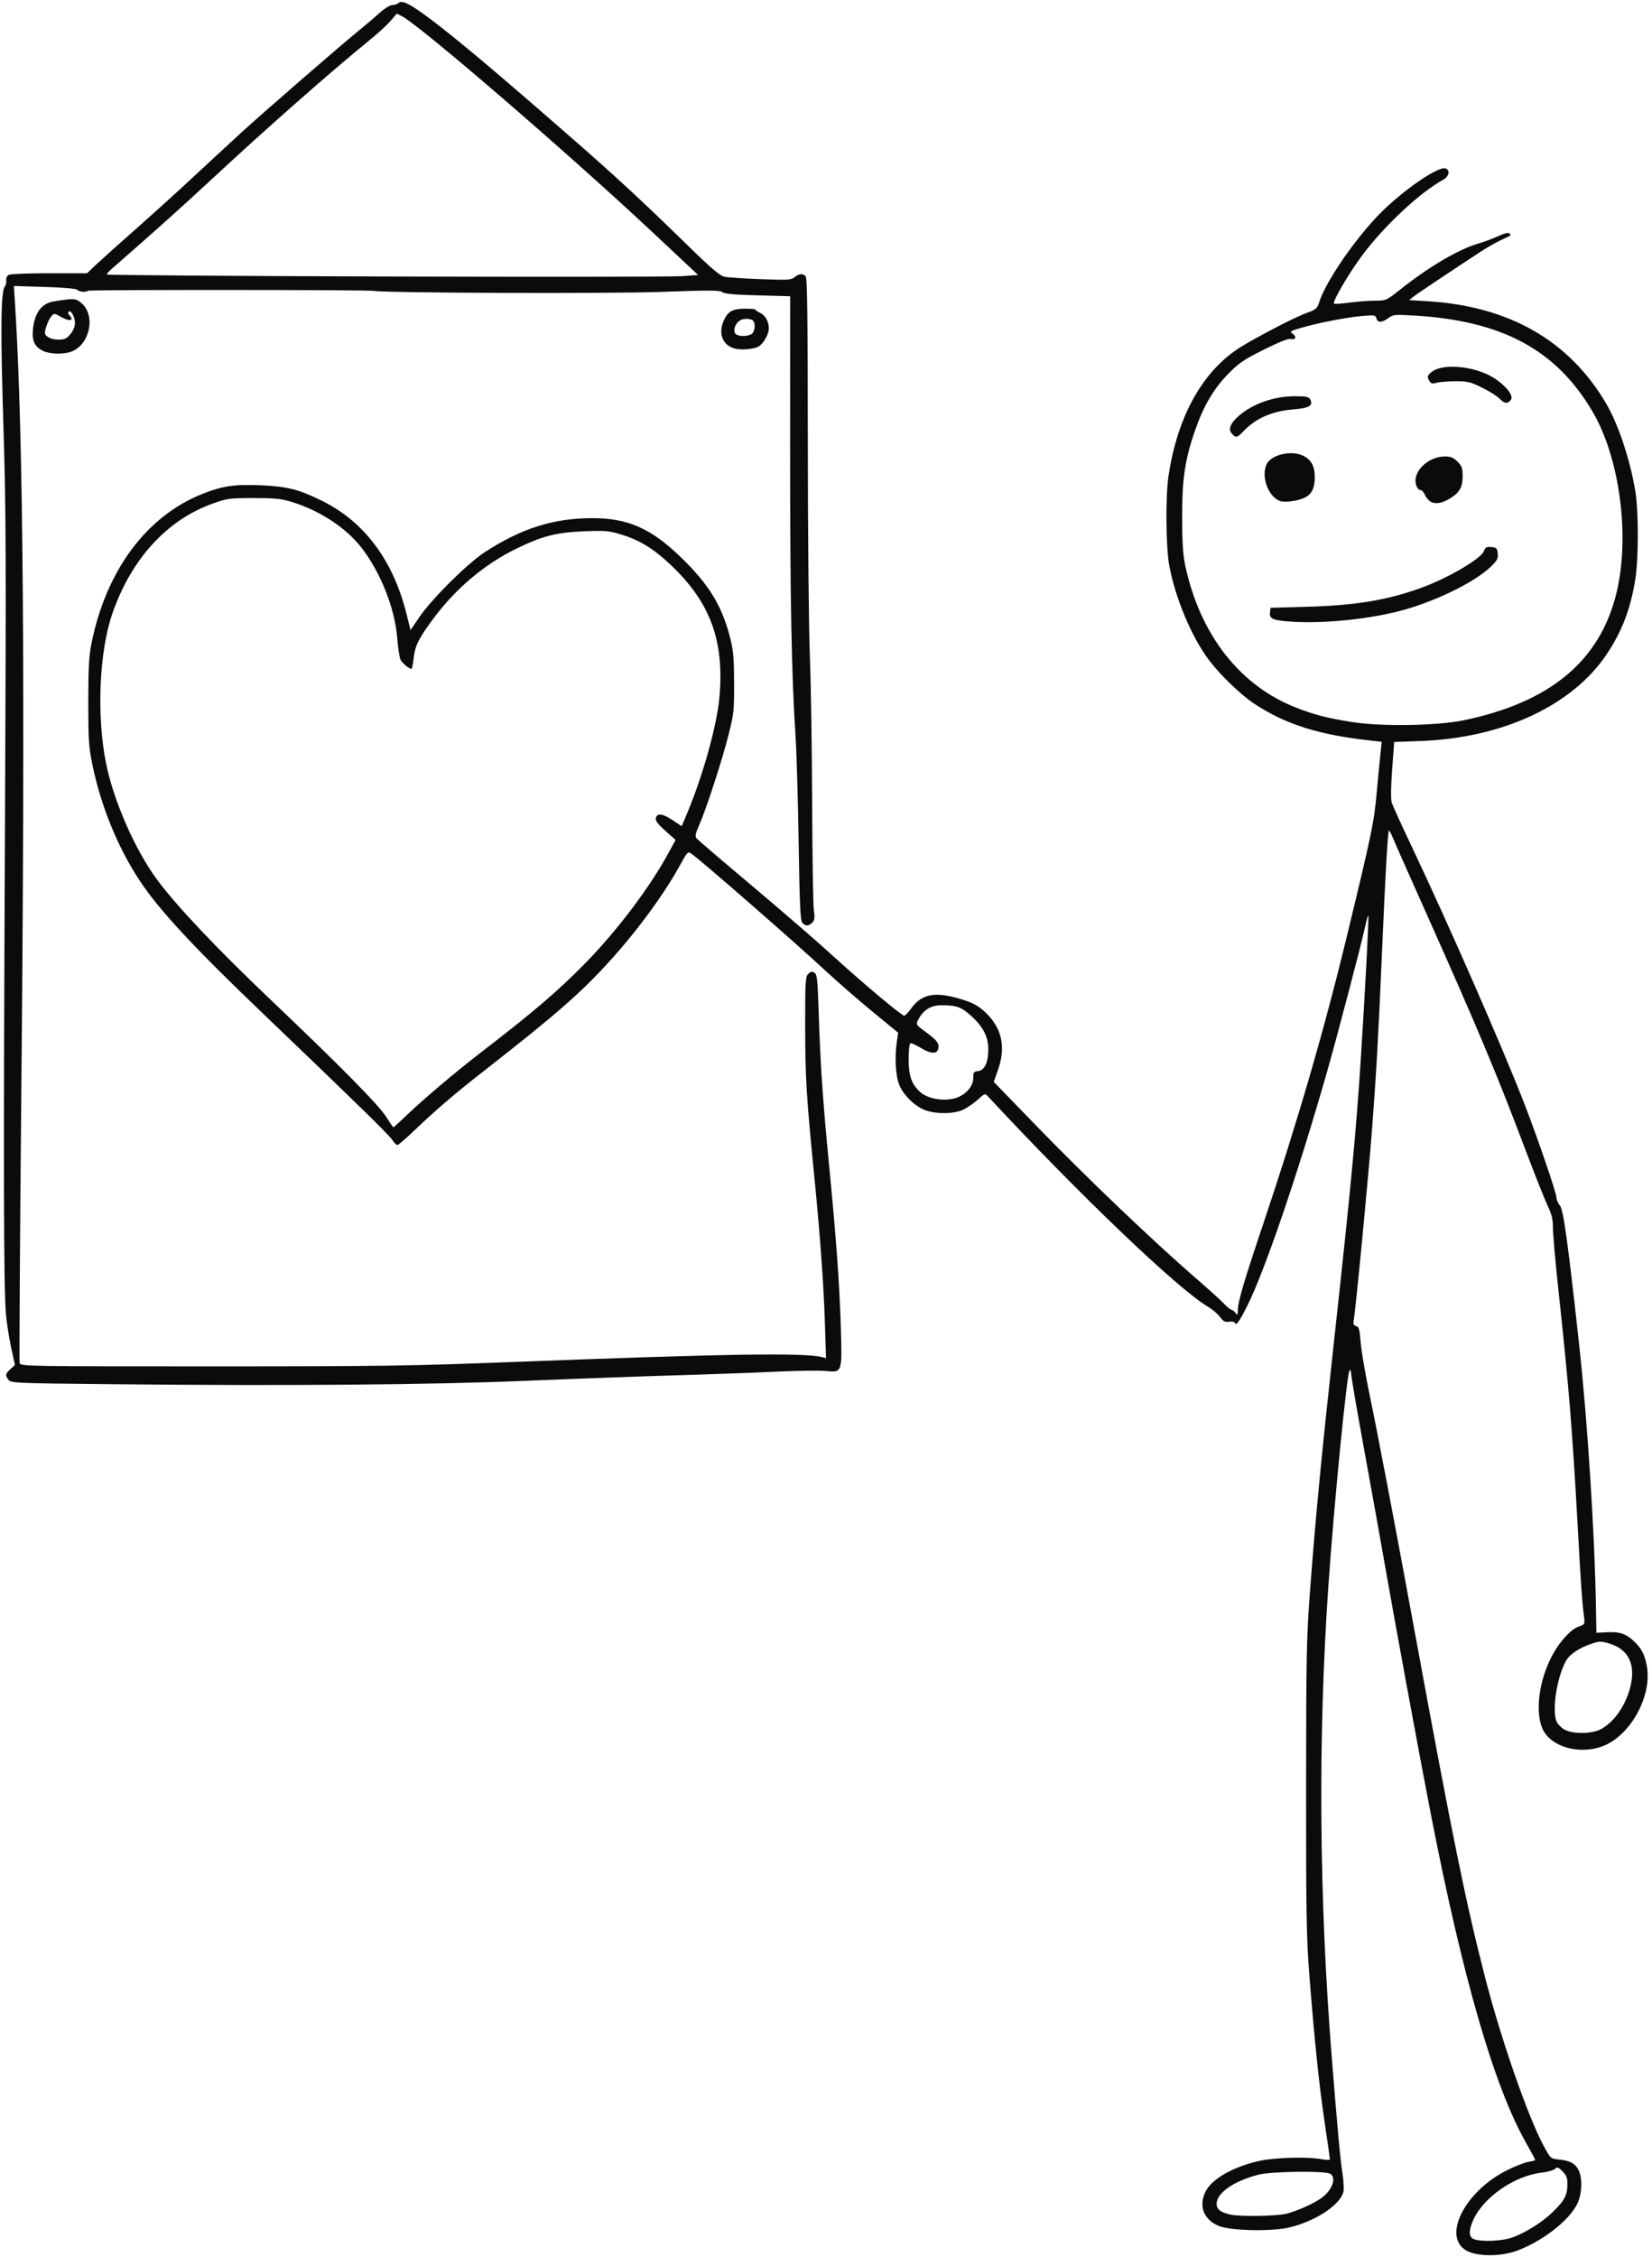 <?xml version="1.0" encoding="UTF-8"?><svg xmlns="http://www.w3.org/2000/svg" xmlns:xlink="http://www.w3.org/1999/xlink" height="226.1" preserveAspectRatio="xMidYMid meet" version="1.0" viewBox="0.4 0.4 165.5 226.1" width="165.5" zoomAndPan="magnify"><g id="change1_1"><path d="M 147.5 225.926 C 144.758 224.684 146.996 219.973 151.371 217.785 C 152.176 217.383 153.141 217.004 153.516 216.945 C 153.895 216.887 154.203 216.797 154.203 216.75 C 154.203 216.707 153.77 215.898 153.238 214.957 C 150.07 209.336 146.922 198.445 143.762 182.203 C 142.59 176.191 140.035 162.324 139.039 156.59 C 138.691 154.594 137.812 149.691 137.082 145.703 C 136.355 141.715 135.762 138.266 135.762 138.035 C 135.762 137.805 135.695 137.617 135.617 137.617 C 135.367 137.617 134.055 150.898 133.473 159.34 C 132.43 174.434 132.547 190.527 133.82 206.508 C 134.383 213.594 134.672 216.699 134.895 218.137 C 135.012 218.875 135.051 219.695 134.984 219.957 C 134.652 221.285 132.07 222.957 129.461 223.535 C 127.668 223.938 123.633 223.836 122.504 223.363 C 120.992 222.73 120.469 221.406 121.152 219.961 C 121.75 218.707 123.785 217.508 126.379 216.887 C 127.965 216.504 131.398 216.402 132.879 216.688 C 133.301 216.77 133.633 216.766 133.633 216.68 C 133.633 216.594 133.398 214.949 133.109 213.023 C 132.547 209.246 132.051 204.461 131.555 197.996 C 131.285 194.535 131.238 191.719 131.246 179.379 C 131.254 166.078 131.289 164.391 131.652 159.605 C 132.215 152.141 132.785 146.246 134.078 134.426 C 135.707 119.57 136.262 113.734 136.73 106.41 C 137.16 99.676 137.555 92.184 137.48 92.113 C 137.445 92.074 137.316 92.504 137.195 93.066 C 136.801 94.922 134.336 104.309 133.25 108.094 C 130.363 118.156 127.098 127.711 125.352 131.199 C 124.543 132.816 124.227 133.246 124.105 132.895 C 124.074 132.797 123.82 132.75 123.539 132.789 C 123.129 132.852 122.949 132.758 122.621 132.312 C 122.395 132.008 121.871 131.559 121.457 131.316 C 118.441 129.547 108.688 120.234 99.391 110.238 C 99.082 109.902 99.059 109.91 98.336 110.566 C 97.93 110.934 97.266 111.383 96.863 111.566 C 95.949 111.98 94.273 112.008 93.152 111.625 C 92.141 111.281 90.98 110.188 90.52 109.141 C 90.133 108.273 90.012 106.402 90.238 104.812 L 90.379 103.84 L 87.844 101.762 C 86.453 100.621 84.355 98.797 83.184 97.711 C 79.887 94.652 70.816 86.738 69.621 85.875 C 69.328 85.664 69.23 85.773 68.543 87.027 C 66.945 89.949 64.211 93.68 61.41 96.746 C 58.496 99.941 56.078 102.047 48.68 107.828 C 45.93 109.977 44.094 111.551 41.918 113.625 C 41.07 114.434 40.297 115.098 40.207 115.098 C 40.117 115.098 39.895 114.875 39.715 114.598 C 39.363 114.066 35.918 110.699 26.879 102.051 C 19.781 95.262 16.367 91.586 14.387 88.598 C 12.203 85.301 10.484 81.074 9.648 76.957 C 9.289 75.176 9.242 74.43 9.242 70.68 C 9.246 67.289 9.312 66.102 9.566 64.836 C 11.035 57.539 15.082 52.094 20.68 49.871 C 22.672 49.078 23.902 48.895 26.488 49.008 C 29.203 49.129 30.316 49.41 32.648 50.559 C 36.918 52.672 39.797 56.531 41.141 61.957 L 41.527 63.516 L 42.406 62.223 C 43.645 60.395 47.23 56.836 48.961 55.711 C 52.652 53.312 55.871 52.297 59.766 52.301 C 63.301 52.301 65.613 53.324 68.598 56.203 C 71.344 58.855 72.668 60.98 73.473 64.016 C 73.867 65.5 73.926 66.094 73.941 68.73 C 73.957 71.566 73.922 71.879 73.383 74.02 C 72.746 76.555 71.145 81.465 70.434 83.074 C 70.055 83.926 70.012 84.164 70.195 84.387 C 70.316 84.531 72.812 86.668 75.738 89.129 C 78.664 91.59 82.215 94.66 83.629 95.953 C 86.691 98.754 90.738 102.156 90.988 102.141 C 91.082 102.137 91.406 101.797 91.699 101.391 C 92.738 99.945 94.109 99.695 96.668 100.477 C 97.812 100.824 98.34 101.102 99 101.695 C 100.727 103.25 101.203 105.188 100.414 107.457 L 99.957 108.766 L 103.941 112.879 C 109.297 118.41 115.98 124.789 120.598 128.777 C 121.574 129.621 122.648 130.598 122.984 130.949 C 123.32 131.301 123.668 131.59 123.762 131.59 C 123.855 131.59 124.035 131.73 124.164 131.898 C 124.379 132.18 124.402 132.156 124.406 131.668 C 124.414 130.785 124.992 128.82 126.984 122.902 C 130.34 112.918 133.055 103.594 135.297 94.32 C 137.824 83.887 138.043 82.836 138.32 79.812 C 138.469 78.203 138.641 76.395 138.707 75.793 L 138.82 74.699 L 137.777 74.586 C 132.551 74.023 129.152 72.949 126.039 70.879 C 124.676 69.973 122.629 67.996 121.508 66.504 C 119.797 64.227 118.203 60.457 117.559 57.164 C 117.191 55.277 117.145 50.129 117.477 47.98 C 118.367 42.203 120.746 37.832 124.324 35.402 C 125.648 34.5 130.023 32.207 131.258 31.762 C 132.23 31.414 132.363 31.305 132.543 30.723 C 133.176 28.641 136.227 24.203 138.773 21.664 C 141.09 19.359 144.539 17.008 145.227 17.273 C 145.715 17.461 145.562 18.094 144.953 18.422 C 142.68 19.652 139.043 23.051 136.875 25.969 C 135.488 27.836 133.859 30.625 134.047 30.812 C 134.098 30.863 134.797 30.82 135.602 30.711 C 136.402 30.605 137.555 30.516 138.164 30.516 C 139.262 30.516 139.289 30.504 140.723 29.367 C 143.586 27.09 146.551 25.355 148.555 24.777 C 149.105 24.617 149.98 24.289 150.5 24.051 C 151.098 23.773 151.508 23.672 151.613 23.781 C 151.816 23.98 151.859 23.945 150.742 24.461 C 150.258 24.688 149.34 25.211 148.703 25.629 C 144.891 28.137 142.355 29.832 141.992 30.125 L 141.57 30.461 L 143.426 30.574 C 151.586 31.074 157.582 34.504 161.293 40.797 C 162.531 42.898 163.723 46.484 164.238 49.652 C 164.562 51.66 164.559 56.406 164.223 58.453 C 163.746 61.41 162.91 63.598 161.387 65.891 C 157.961 71.047 150.98 74.316 142.75 74.621 L 140.074 74.719 L 139.867 77.488 C 139.738 79.23 139.723 80.453 139.824 80.785 C 139.914 81.078 140.82 83.074 141.84 85.219 C 145.574 93.094 151.008 105.5 153.172 111.109 C 154.477 114.484 156.328 119.91 156.328 120.348 C 156.328 120.555 156.488 120.926 156.68 121.172 C 157.035 121.621 157.48 124.859 158.625 135.312 C 159.441 142.797 160.168 154.145 160.285 161.379 L 160.328 163.949 L 161.387 163.895 C 162.652 163.824 163.309 164.043 164.102 164.805 C 164.852 165.52 165.16 166.113 165.379 167.254 C 165.914 170.09 163.973 173.875 161.328 175.148 C 159.184 176.184 156.246 175.613 155.145 173.953 C 154.172 172.48 154.414 169.289 155.711 166.598 C 156.453 165.051 157.715 163.605 158.559 163.324 C 159.164 163.125 159.18 163.098 159.094 162.383 C 158.887 160.723 158.797 159.406 158.453 153.223 C 157.914 143.484 157.586 139.484 156.504 129.414 C 156.211 126.707 155.977 123.996 155.977 123.387 C 155.977 122.52 155.855 122.031 155.426 121.129 C 155.125 120.492 154.098 117.895 153.137 115.352 C 150.438 108.184 148.348 103.199 143.559 92.488 C 141.727 88.395 140.09 84.699 139.922 84.281 C 139.754 83.863 139.582 83.555 139.543 83.598 C 139.43 83.707 139.18 88.086 138.871 95.328 C 138.504 103.875 138.301 107.543 137.875 113.238 C 137.539 117.766 136.234 131.395 136.027 132.586 C 135.949 133.027 135.996 133.16 136.262 133.227 C 136.535 133.301 136.609 133.555 136.707 134.801 C 136.77 135.621 137.145 137.844 137.535 139.746 C 138.535 144.578 140.039 152.484 142.23 164.395 C 145.93 184.5 147.246 190.973 149.172 198.441 C 150.777 204.68 153.484 212.457 155.062 215.375 C 155.734 216.613 155.734 216.617 156.609 216.711 C 157.699 216.828 158.203 217.102 158.543 217.766 C 158.945 218.539 158.887 220.16 158.426 221.125 C 157.613 222.816 154.895 224.93 152.324 225.859 C 150.816 226.41 148.629 226.438 147.5 225.926 Z M 151.949 224.504 C 153.328 223.988 154.957 222.953 155.996 221.934 C 157.012 220.938 157.34 220.398 157.402 219.625 C 157.484 218.66 157.398 218.352 156.922 217.879 C 156.512 217.469 156.418 217.438 156.168 217.656 C 156.012 217.789 155.406 217.961 154.82 218.027 C 152.105 218.352 149.035 220.477 148.004 222.742 C 147.52 223.812 147.531 224.473 148.039 224.676 C 148.789 224.98 150.934 224.883 151.949 224.504 Z M 129.316 222.129 C 130.492 221.816 132.125 221.066 132.871 220.5 C 133.906 219.711 134.305 218.48 133.645 218.129 C 133.078 217.824 127.75 217.898 126.477 218.227 C 124 218.863 122.285 220.059 122.285 221.145 C 122.285 221.691 122.641 221.977 123.613 222.215 C 124.566 222.441 128.348 222.387 129.316 222.129 Z M 160.746 173.621 C 162.195 172.883 163.484 170.902 163.832 168.887 C 164.176 166.887 163.41 165.555 161.605 165.02 C 160.805 164.781 160.625 164.781 159.895 165.027 C 158.527 165.488 157.598 166.129 157.223 166.867 C 156.348 168.582 155.883 171.645 156.324 172.805 C 156.422 173.055 156.758 173.418 157.078 173.613 C 157.879 174.102 159.797 174.105 160.746 173.621 Z M 41.316 111.945 C 42.895 110.434 46.113 107.719 48.605 105.797 C 53.836 101.773 56.289 99.676 59.016 96.898 C 62.145 93.715 65.453 89.348 67.312 85.941 L 68.082 84.535 L 67.059 83.625 C 66.344 82.992 66.055 82.613 66.098 82.375 C 66.207 81.816 66.75 81.867 67.75 82.531 L 68.691 83.156 L 69.246 81.84 C 70.824 78.082 72.223 73.055 72.473 70.25 C 72.977 64.578 71.566 60.738 67.59 56.977 C 65.863 55.344 64.453 54.484 62.555 53.914 C 61.402 53.566 60.98 53.531 58.918 53.617 C 56.121 53.73 54.711 54.094 52.102 55.371 C 48.965 56.902 46.102 59.309 43.891 62.262 C 42.363 64.305 41.973 65.078 41.844 66.305 C 41.781 66.906 41.68 67.398 41.617 67.398 C 41.387 67.398 40.711 66.836 40.531 66.496 C 40.426 66.301 40.27 65.289 40.188 64.242 C 39.945 61.297 38.512 57.699 36.605 55.246 C 35.082 53.285 32.473 51.566 29.715 50.703 C 28.586 50.352 28.016 50.289 25.82 50.289 C 23.391 50.289 23.164 50.316 21.707 50.84 C 17.105 52.484 13.52 56.426 11.641 61.902 C 10.332 65.723 10.066 72.117 11.027 76.871 C 11.785 80.641 13.945 85.555 16.148 88.527 C 18.121 91.188 22.121 95.414 27.609 100.633 C 34.625 107.309 38.352 111.086 39.121 112.316 C 39.461 112.863 39.773 113.312 39.809 113.316 C 39.848 113.32 40.527 112.703 41.316 111.945 Z M 96.57 110.215 C 97.379 109.805 97.902 109.086 97.902 108.387 C 97.902 107.809 97.953 107.734 98.402 107.684 C 99.039 107.609 99.41 106.805 99.41 105.496 C 99.41 104.258 98.898 103.258 97.723 102.184 C 96.719 101.266 96.234 101.09 94.703 101.09 C 93.66 101.09 92.891 101.566 92.398 102.523 C 92.137 103.023 92.141 103.031 93.07 103.715 C 94.258 104.594 94.484 104.875 94.414 105.379 C 94.324 106.004 93.66 105.992 92.637 105.359 C 92.152 105.059 91.684 104.855 91.594 104.91 C 91.504 104.965 91.43 105.688 91.43 106.516 C 91.43 108.156 91.711 108.969 92.559 109.762 C 93.434 110.578 95.414 110.801 96.57 110.215 Z M 146.984 72.559 C 155.719 70.762 160.73 66.574 162.363 59.703 C 163.703 54.062 162.664 46.27 159.957 41.652 C 156.324 35.449 150.898 32.523 142.086 32.008 C 140.121 31.891 139.961 31.906 139.48 32.266 C 138.836 32.738 138.414 32.746 138.293 32.289 C 138.211 31.965 138.098 31.945 136.938 32.043 C 135.391 32.172 132.57 32.711 130.84 33.215 C 129.641 33.559 129.578 33.602 129.91 33.836 C 130.34 34.137 130.191 34.484 129.688 34.355 C 129.461 34.293 128.48 34.688 127.004 35.426 C 125.043 36.406 124.492 36.777 123.504 37.785 C 122.012 39.301 121.012 40.988 120.16 43.41 C 119.113 46.398 118.824 48.301 118.828 52.238 C 118.832 54.77 118.91 55.969 119.141 57.059 C 120.625 63.996 124.641 69.121 130.297 71.301 C 132.16 72.02 133.324 72.32 135.848 72.723 C 138.711 73.184 144.359 73.098 146.984 72.559 Z M 129.34 62.637 C 127.855 62.512 127.543 62.34 127.633 61.699 L 127.691 61.281 L 131.414 61.176 C 136.215 61.035 139.336 60.52 142.719 59.305 C 145.422 58.332 148.766 56.379 149.062 55.598 C 149.207 55.215 149.332 55.148 149.812 55.195 C 150.324 55.246 150.395 55.32 150.445 55.848 C 150.496 56.352 150.387 56.551 149.73 57.184 C 148.199 58.648 144.559 60.469 141.246 61.43 C 137.832 62.418 132.785 62.934 129.34 62.637 Z M 143.789 50.688 C 143.57 50.586 143.293 50.273 143.168 49.996 C 143.043 49.719 142.848 49.488 142.727 49.488 C 142.383 49.488 142.109 48.805 142.234 48.246 C 142.484 47.094 143.828 46.121 145.164 46.121 C 145.734 46.121 146.008 46.234 146.414 46.637 C 146.859 47.086 146.93 47.293 146.93 48.121 C 146.93 49.203 146.609 49.762 145.645 50.34 C 144.879 50.801 144.266 50.914 143.789 50.688 Z M 128.578 50.566 C 127.418 50.066 126.73 48.125 127.285 46.914 C 127.707 45.988 129.621 45.492 130.828 45.996 C 131.715 46.367 132.105 47.023 132.117 48.156 C 132.125 49.277 131.812 49.922 131.078 50.262 C 130.363 50.602 129.027 50.762 128.578 50.566 Z M 123.812 43.84 C 123.418 43.402 123.641 42.82 124.488 42.074 C 125.895 40.84 128.02 40.09 130.113 40.09 C 131.277 40.09 131.52 40.141 131.668 40.422 C 131.984 41.008 131.539 41.281 130.086 41.395 C 127.875 41.566 126.246 42.266 124.996 43.574 C 124.34 44.262 124.219 44.289 123.812 43.84 Z M 150.652 40.352 C 150.414 40.098 149.625 39.598 148.895 39.238 C 147.719 38.656 147.422 38.586 146.23 38.586 C 145.496 38.59 144.641 38.656 144.332 38.738 C 143.848 38.867 143.742 38.832 143.555 38.48 C 143.363 38.121 143.391 38.027 143.797 37.68 C 144.852 36.77 148.043 37.039 149.957 38.195 C 151.176 38.934 152.047 39.988 151.781 40.41 C 151.488 40.875 151.125 40.855 150.652 40.352 Z M 11.754 139.051 C 1.871 138.953 1.488 138.934 1.246 138.605 C 0.902 138.133 0.926 138.02 1.445 137.539 L 1.895 137.121 L 1.516 135.375 C 1.309 134.414 1.074 132.91 0.996 132.031 C 0.762 129.469 0.738 117.09 0.895 83.801 C 1.023 56.117 1.008 51.5 0.738 42.93 C 0.441 33.445 0.48 29.605 0.879 29.117 C 0.988 28.98 1.055 28.691 1.027 28.473 C 0.996 28.23 1.098 28.02 1.297 27.926 C 1.473 27.84 3.305 27.77 5.367 27.77 L 9.121 27.77 L 10.066 26.871 C 10.59 26.379 12.355 24.797 13.996 23.352 C 15.633 21.906 18.188 19.594 19.668 18.215 C 21.152 16.836 23.363 14.789 24.586 13.668 C 26.824 11.621 34.898 4.617 36.547 3.297 C 37.035 2.906 37.855 2.211 38.367 1.746 C 38.906 1.258 39.473 0.902 39.707 0.902 C 39.93 0.902 40.195 0.82 40.301 0.715 C 40.652 0.363 41.48 0.777 43.539 2.328 C 46.344 4.445 49.977 7.504 57.828 14.359 C 62.129 18.121 64.758 20.551 69.082 24.773 C 71.648 27.285 72.504 28.016 72.988 28.121 C 73.328 28.191 74.965 28.305 76.625 28.363 C 79.336 28.465 79.676 28.445 80.004 28.168 C 80.43 27.805 80.812 27.77 81.109 28.07 C 81.273 28.23 81.324 32.172 81.328 44.691 C 81.332 53.719 81.422 63.34 81.531 66.07 C 81.641 68.801 81.742 75.422 81.762 80.789 C 81.781 86.152 81.855 90.984 81.93 91.531 C 82.039 92.34 82.012 92.574 81.77 92.816 C 81.395 93.188 81.078 93.191 80.77 92.82 C 80.578 92.586 80.504 90.934 80.41 84.797 C 80.344 80.543 80.203 75.746 80.098 74.137 C 79.699 68.109 79.551 60.309 79.555 45.41 L 79.559 30.074 L 76.301 29.984 C 73.961 29.922 72.961 29.828 72.758 29.66 C 72.523 29.465 71.473 29.461 66.656 29.637 C 61.453 29.828 38.957 29.75 37.848 29.535 C 37.262 29.422 9.312 29.41 9.199 29.523 C 9.023 29.699 8.348 29.641 8.137 29.43 C 8.016 29.309 6.773 29.199 4.867 29.141 L 1.793 29.047 L 1.926 31.156 C 2.742 44.184 2.93 68.586 2.531 110.289 C 2.395 124.762 2.32 136.75 2.367 136.934 C 2.453 137.254 3.066 137.262 21.453 137.262 C 38.457 137.262 41.641 137.219 51.797 136.824 C 73.082 136.008 80.859 135.879 82.727 136.328 L 83.152 136.43 L 83.039 132.902 C 82.902 128.789 82.562 124.141 81.953 117.984 C 81.184 110.242 81.074 108.371 81.062 103.27 C 81.059 98.715 81.086 98.238 81.371 97.953 C 81.613 97.707 81.754 97.68 81.992 97.832 C 82.258 98 82.312 98.492 82.418 101.816 C 82.578 106.934 82.828 110.617 83.453 117.051 C 84.176 124.492 84.496 128.898 84.633 133.277 C 84.773 137.91 84.781 137.891 83.176 137.727 C 82.559 137.664 80.395 137.691 78.363 137.785 C 76.332 137.883 71.762 138.051 68.199 138.156 C 64.641 138.262 57.816 138.512 53.039 138.711 C 43.473 139.109 29.418 139.227 11.754 139.051 Z M 68.781 28.059 L 70.34 27.945 L 65.613 23.516 C 57.301 15.73 42.516 2.988 40.711 2.051 L 40.152 1.762 L 39.535 2.484 C 39.195 2.883 38.305 3.703 37.555 4.312 C 33.645 7.484 27.145 13.207 21.477 18.477 C 18.68 21.074 16.086 23.402 11.562 27.359 C 11.262 27.625 11.055 27.863 11.102 27.891 C 11.406 28.055 66.641 28.215 68.781 28.059 Z M 4.777 35.578 C 3.918 35.203 3.598 34.582 3.691 33.484 C 3.836 31.762 4.551 30.785 5.805 30.586 C 7.863 30.262 8.012 30.273 8.605 30.805 C 9.98 32.039 9.406 34.844 7.629 35.59 C 6.879 35.902 5.508 35.895 4.777 35.578 Z M 7.453 33.871 C 7.738 33.531 7.91 33.109 7.91 32.754 C 7.91 32.137 7.496 31.402 7.273 31.629 C 7.199 31.703 7.23 31.855 7.348 31.973 C 7.914 32.539 7.324 32.633 6.441 32.109 C 5.855 31.766 5.832 31.762 5.539 32.086 C 5.281 32.371 4.898 33.359 4.898 33.738 C 4.898 34.094 5.527 34.418 6.223 34.418 C 6.863 34.418 7.07 34.324 7.453 33.871 Z M 73.93 35.293 C 72.797 34.949 72.355 33.82 72.875 32.594 C 73.293 31.605 73.758 31.328 75.02 31.32 C 75.641 31.316 76.117 31.355 76.086 31.41 C 76.055 31.461 76.25 31.602 76.52 31.723 C 77.066 31.965 77.422 32.59 77.422 33.316 C 77.418 33.898 76.863 34.855 76.375 35.117 C 75.848 35.398 74.574 35.492 73.93 35.293 Z M 75.66 33.879 C 76.004 33.695 76.129 32.91 75.867 32.555 C 75.68 32.301 74.973 32.258 74.562 32.477 C 74.086 32.73 73.805 33.5 74.07 33.816 C 74.309 34.105 75.172 34.141 75.66 33.879 Z M 75.66 33.879" fill="#0b0b0b"/></g></svg>